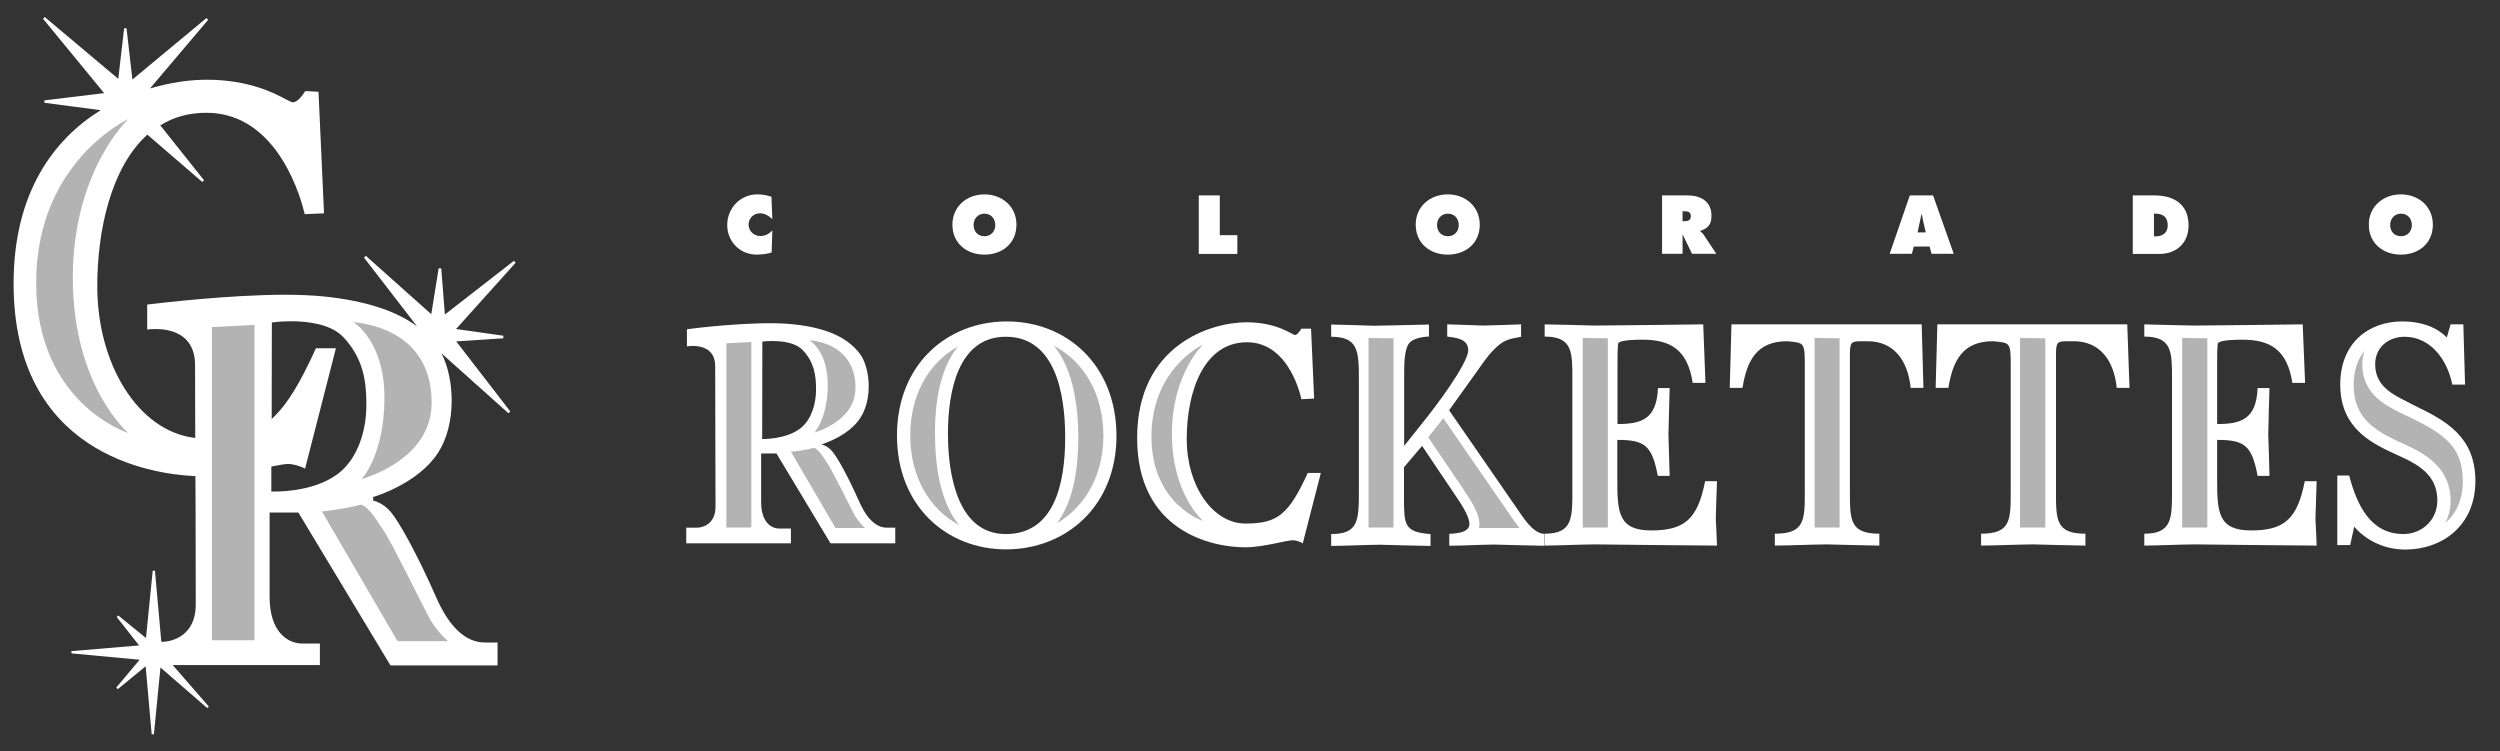 <?xml version="1.0" encoding="utf-8"?>
<!-- Generator: Adobe Illustrator 26.3.1, SVG Export Plug-In . SVG Version: 6.00 Build 0)  -->
<svg version="1.1" id="_x32_c" xmlns="http://www.w3.org/2000/svg" xmlns:xlink="http://www.w3.org/1999/xlink" x="0px" y="0px"
	 viewBox="0 0 1452.1 436.5" style="enable-background:new 0 0 1452.1 436.5;" xml:space="preserve">
<rect x="0" y="0" width="1452.1" height="436.5" fill="#333333" stroke="none"/>
<style type="text/css">
	.st0{fill:#FFFFFF;}
	.st1{fill:#B3B3B3;}
</style>
<g>
	<path class="st0" d="M292.3,196.5l0.1-1.5l-27.5-3.9l34.6-38.5l-1-1.1l-40.1,31.2l-2.1-26.8l-1.5-0.1l-4.3,26.7l-38-33.9l-1.1,1
		l30.8,39.9c-12.6-9.2-30.2-14.8-54-17.3c-6.2-0.6-13.7-1-22.4-1c-33.1,0-73.7,4.9-80.3,5.7v14.5c1.1-0.1,2.7-0.3,4.7-0.3
		c8.6,0,23.1,2.7,23.1,21c0,7.9,0,23.3,0.1,41.1l0,1.2l-1.2-0.2c-31.7-4.3-55.7-42.1-55.7-88c0-32.6,8.1-69.1,29.1-88l31.9,27.5l1-1
		L93.1,72.8c7.5-4.7,16.4-7.3,26.8-7.3c42.1,0,55.4,51.5,57.1,58.9l11.2-0.5l-3.2-70.6l-7.7-0.4c-1.2,1.9-4.3,6.5-7.1,6.5
		c-0.9,0-2-0.6-4.3-1.8c-6.4-3.4-21.2-11.3-45.9-11.3c-9.4,0-20.9,1.5-32.9,5.1l33.8-39.9l-1-1l-43,35.7l-3.4-29.8l-1.4,0l-3.4,29.4
		L26,9.9l-1,1l35.5,43.2l-34.7,4.2l0,1.4L58.5,64C31.2,80.9,7.9,111.9,7.9,164.7c0,98.9,80,110.6,104.6,111.8l1,0l0.1,20.4
		c0.1,24.5,0.1,46.4,0.1,54c0,21.6-18.5,21.9-19.3,21.9h-0.7L90,331.5l-1.3,0l-3.9,39.1l-16.1-13.1l-0.9,0.9l13,16.5l-39.3,3.3
		l0,1.3l39.6,3.7l-13.6,16.2l0.9,0.9L84.6,387l3.5,39.5l1.3,0l3.8-38.8l27.2,23.6l0.9-0.9l-21-24.1h85.5v-12.5h-10.2
		c-8.8,0-19-7.1-19-27v-49.1h16.7l53.5,88.8H289v-13.3h-7.3c-11.2,0-20.8-8.9-28.5-26.6c-10.9-24.8-21.4-43.5-26.1-49.1
		c-4.8-5.7-10.2-6.7-10.3-6.7l-0.1-2.1c0.3-0.1,26-7.5,37.8-25.8c10.7-16.6,9.6-42.9,1.9-57.7l38.9,34.8l1.1-1l-31.4-40.7
		L292.3,196.5z M197.9,273.9c-12.7,10.8-32.5,11.6-38.3,11.6c-0.7,0-1,0-1,0l-1,0l0-14.5l0.9-0.2c4.6-0.9,7.1-1.3,8.8-1.3
		c0.3,0,0.5,0,0.8,0c4.2,0.4,7.4,1.8,9.1,2.7l17.9-69.9h-11.6c-9.3,20.4-16.3,31.8-23.9,39.3l-1.8,1.8l0.1-56.1l0.9-0.1
		c0.2,0,4.4-0.6,10.2-0.6c9.9,0,23.2,1.6,30.4,9.2c12.4,13.1,13.4,27.4,13.4,39.8C212.7,251.7,207.1,266,197.9,273.9z"/>
	<g>
		<g>
			<path class="st1" d="M74.5,69.2c0,0-32.2,30-32.2,92.2c0,62.8,32.2,90.1,32.2,90.1S21,234.6,21,164.2
				C21,93.8,74.5,69.2,74.5,69.2z"/>
			<g>
				<polygon class="st1" points="123.1,190 147.8,188.7 147.8,371.9 123.1,371.9 				"/>
				<path class="st1" d="M205.2,187.1c0,0,18.1,10.6,18.1,43.9c0,33.3-13.2,47.2-13.2,47.2s40.6-10.6,40.6-44.2
					C250.8,200.3,225.7,189.1,205.2,187.1z"/>
				<path class="st1" d="M187,297.1l43.9,75.3h29.3c0,0-6.6-5.6-10.9-13.6c-4.3-8-21.3-42.8-26.1-50c-4.8-7.2-9-14.4-13.6-15.7
					C201.4,295.5,187,297.1,187,297.1z"/>
			</g>
		</g>
	</g>
</g>
<g>
	<g>
		<path class="st0" d="M460.2,188.3c21.8,2.2,32.5,8.7,38.9,16.7c6.4,8.1,7.9,26.5,0.7,37.6c-7.1,11.1-22.7,15.5-22.7,15.5
			s3.4,0.6,6.4,4.2c3.1,3.6,9.2,14.8,15.5,28.9c6.2,14.2,13.1,15.3,16.1,15.3c3.2,0,4.9,0,4.9,0v9.1h-37.6l-31.4-52.2h-8.9
			c0,0,0,18.8,0,28.3c0,11.1,5.4,15.3,10.6,15.3c5,0,6.7,0,6.7,0v8.6h-60.8v-9.1c0,0,2.8,0,6.3,0c2.8,0,10.7-1.7,10.7-12.2
			c0-10.6-0.2-67.1-0.2-81.6c0-14.5-16.4-11.5-16.4-11.5v-9.9C399.1,191.1,438.5,186.1,460.2,188.3z M465.5,248.3
			c5.9-5,8.5-13.9,8.5-22s-1-15.9-7.8-23c-6.8-7.1-23.4-4.9-23.4-4.9l-0.1,56.6C442.8,255,457.1,255.4,465.5,248.3z"/>
		<path class="st0" d="M761.5,190.6l1.8,40.9l-7.4,0.4c0,0-6.4-33.1-31.6-33.1c-25.1,0-35,28.6-35,56.2c0,27.7,15.4,49.1,34.1,49.1
			c18.7,0,25.1-5.2,36.2-29.4c2.5,0,7.6,0,7.6,0l-10.5,40.9c0,0-2.1-1.5-5.5-1.8c-3.3-0.2-17.2,4.1-28,4.1
			c-19.3,0-62.7-9.2-62.7-63.5s43.2-67.2,63.5-67.2c18.1,0,26.7,7.4,28.2,7.4c1.5,0,3.7-3.7,3.7-3.7H761.5z"/>
		<path class="st0" d="M584.8,186.7c-34.5,0-63.8,24.8-63.8,66.3c0,40.9,28.8,66.1,63.3,66.1c34.6,0,64.2-24.8,64.2-66.1
			C648.3,211.7,619.4,186.7,584.8,186.7L584.8,186.7z M584.2,310.2c-27.6,0-33.6-33.6-33.6-58.4c0-25,6.2-56.2,33.6-56.2
			c28.4,0,34.5,32.3,34.5,58.4C618.7,280.9,612.4,310.2,584.2,310.2L584.2,310.2z"/>
		<path class="st0" d="M883.7,188.4c-7.5,0.2-14.9,0.6-22.4,0.7c-6.9-0.2-13.9-0.6-20.7-0.7v7.1c4.3,0.6,12.2,1,12.2,7.9
			c0,7.9-20.2,34.4-25.5,40.9L815.6,259v-41.7c0-4.8,0-14,2.7-17.7c2.2-3.1,8.4-4.1,11.7-4.1v-7c-10.6,0.2-21.1,0.6-31.8,0.7
			c-8.3-0.2-16.6-0.6-25-0.7v7.1c15.6,0,16.1,8.1,16.1,24.9v65.1c0,17-0.5,24.6-16.1,24.6v6.9c9.6-0.1,19.1-0.6,28.4-0.7
			c9.7,0.2,19.7,0.6,29.3,0.7v-6.9c-15.4-1.1-15.4-5.4-15.4-21.6v-17.2L826,259l19.1,28.4c2.6,3.8,8.4,12.1,8.4,16.9
			c0,5.5-8.6,5.5-11.7,5.8v6.9c8.6-0.1,17.4-0.6,25.9-0.7c9.7,0.2,19.7,0.6,29.4,0.7v-6.9c-7-0.2-12.6-10-16.5-15.5l-38.9-56.3
			l14.9-20.8c3.6-4.9,7.1-10.6,11.5-14.8c5.3-5.4,8.6-5.8,15.4-7.1v-7.1H883.7z"/>
		<path class="st0" d="M989.3,188.4c-20.9,0.2-42,0.6-62.9,0.7c-9.7-0.2-19.3-0.6-29.2-0.7v7.1c16.1,0,16.1,8.9,16.1,24.4v65.5
			c0,15.6,0,24.6-16.1,24.6v6.9c9.7-0.1,19.3-0.6,29.2-0.7c23.6,0.2,47.3,0.6,70.9,0.7c-0.1-5.2-0.5-10.3-0.7-15.5
			c0.1-7.3,0.5-14.7,0.7-21.9h-6.9c-4.3,21.9-11.8,28.6-31.3,28.6c-19.2,0-19.7-10.6-19.7-29.9v-22.7c15.8,0,20.2,3.1,23.5,20.9h6.9
			c-0.2-7.9-0.5-16.1-0.7-24c0.2-9,0.5-17.9,0.7-27H963c-0.7,18.1-9.6,20.9-23.5,20.9v-35.7c0-1.7,0-10.2,0.5-11.2
			c1-2.1,11.9-2.1,14-2.1c16.5,0,26.2,5.9,29.2,25.1h7.4L989.3,188.4L989.3,188.4z"/>
		<path class="st0" d="M1116.2,188.4h-110.5l-1,36.9h7.4c2.6-16,8.4-27.1,25.9-27.1c10,1,10.3,0.4,10.3,14.2v73
			c0,16.7,0,24.6-17.4,24.6v6.9c10.1-0.1,20.2-0.6,30.3-0.7c10.1,0.2,20.2,0.6,30.4,0.7v-6.9c-17.1,0-17.1-7.9-17.1-24.6v-73
			c0-3.1,0-5.2,0-7.1c0.1-6.5,0.9-7.1,6.5-7.1c1,0,2.2,0,3.8,0c14.9,0,23.3,10.7,25,27.1h7.4L1116.2,188.4L1116.2,188.4z"/>
		<path class="st0" d="M1235.6,188.4h-110.3l-1,36.9h7.4c2.6-16,8.4-27.1,25.9-27.1c10,1,10.3,0.4,10.3,14.2v73
			c0,16.7,0,24.6-17.2,24.6v6.9c10.1-0.1,20.2-0.6,30.3-0.7c10.1,0.2,20.2,0.6,30.3,0.7v-6.9c-17.1,0-17.1-7.9-17.1-24.6v-73
			c0-3.1,0-5.2,0-7.1c0.1-6.5,0.9-7.1,6.5-7.1c1,0,2.2,0,3.8,0c14.9,0,23.3,10.7,25,27.1h7.4L1235.6,188.4L1235.6,188.4z"/>
		<path class="st0" d="M1395.4,186.7c-20,0-36.1,12.8-36.1,36.7c0,21.3,12.6,31.2,28,38.5c11.9,5.8,28.4,10.7,28.4,28.8
			c0,11.9-9.6,19.5-19.6,19.5c-19,0-27-16.4-31.6-34h-6.9v40.4h7.5l2.3-10.7c7.8,9,18.8,13.3,29.8,13.3c21.1,0,40.6-13.7,40.6-39.8
			c0-26-17.4-35.2-35.7-44c-9.5-5.2-22.5-9.4-22.5-23.8c0-10.6,8.6-16,17-16c14.9,0,24.8,12.9,27.8,27.8h7.4l-1-35h-7.4l-2.2,7.6
			C1414.2,189,1404.6,186.7,1395.4,186.7L1395.4,186.7z"/>
		<path class="st0" d="M1337.5,188.4c-20.9,0.2-42,0.6-62.9,0.7c-9.7-0.1-19.3-0.5-29.1-0.7v7.1c16.1,0,16.1,8.9,16.1,24.4v65.5
			c0,15.6,0,24.6-16.1,24.6v6.9c9.7-0.1,19.3-0.6,29.2-0.7c23.6,0.2,47.3,0.6,70.9,0.7c-0.1-5.2-0.5-10.3-0.7-15.5
			c0.2-7.3,0.5-14.7,0.7-21.9h-6.9c-4.3,21.9-11.8,28.6-31.2,28.6c-19.2,0-19.7-10.6-19.7-29.9v-22.7c15.8,0,20.2,3.1,23.5,20.9h6.9
			c-0.1-7.9-0.5-16.1-0.7-24c0.1-9,0.5-17.9,0.7-27h-6.9c-0.7,18.1-9.6,20.9-23.5,20.9v-35.7c0-1.7,0-10.2,0.5-11.2
			c1-2.1,11.9-2.1,14-2.1c16.5,0,26.2,5.9,29.2,25.1h7.4L1337.5,188.4L1337.5,188.4z"/>
		<g>
			<polygon class="st1" points="421.9,306.4 436.4,306.4 436.4,198.6 421.9,199.4 			"/>
			<path class="st1" d="M480.8,223.5c0,19.6-7.8,27.7-7.8,27.7s23.9-6.2,23.9-26s-14.8-26.5-26.8-27.6
				C470.3,197.6,480.8,203.9,480.8,223.5z"/>
			<path class="st1" d="M496.1,298.7c-2.5-4.7-12.6-25.2-15.4-29.4c-2.8-4.2-5.3-8.5-8-9.2c-4.8,1.5-13.3,2.3-13.3,2.3l25.9,44.3
				h17.2C502.5,306.8,498.7,303.4,496.1,298.7z"/>
			<path class="st1" d="M698.8,200.1c0,0-30,13.8-30,53.4s30,49.1,30,49.1s-18.1-15.4-18.1-50.6
				C680.7,217.1,698.8,200.1,698.8,200.1z"/>
			<path class="st1" d="M612.1,200.8c9.2,11.1,14.2,29.3,14.2,53.3c0,22.4-4.2,39-12.4,49.8c16.9-9.9,27-28.4,27-51
				C640.8,229.4,630.1,210.3,612.1,200.8z"/>
			<path class="st1" d="M556.5,201.2c-17.4,9.7-27.8,28.6-27.8,51.7c0,23.5,10.7,42.6,28.4,52.1c-9.2-11.2-14-29.3-14-53.2
				C543,229.3,547.6,212,556.5,201.2z"/>
			<polygon class="st1" points="794.9,306.4 809.4,306.4 809.4,196.5 794.9,196.3 			"/>
			<path class="st1" d="M876.2,297.8l-37.9-54.9l-8.7,11.1l1.2,1.8l19.2,28.4l0.6,1c4.4,6.5,8.7,13.4,8.7,19.2
				c0,0.9-0.1,1.6-0.2,2.3h23.5c-1.7-2.1-3.3-4.4-4.7-6.4C877.3,299.4,876.7,298.5,876.2,297.8z"/>
			<polygon class="st1" points="919.3,306.4 933.9,306.4 933.9,196.5 919.3,196.3 			"/>
			<polygon class="st1" points="1267.5,306.4 1282.1,306.4 1282.1,196.5 1267.5,196.3 			"/>
			<polygon class="st1" points="1054,306.4 1068.5,306.4 1068.5,196.5 1054,196.3 			"/>
			<polygon class="st1" points="1173.3,306.4 1188,306.4 1188,196.5 1173.3,196.3 			"/>
			<path class="st1" d="M1399.2,242.1c-1.2-0.6-2.5-1.2-3.6-1.7c-9.5-4.6-23.5-11.3-23.5-28.7c0-2.8,0.5-5.5,1.4-8
				c-4.2,5-6.4,11.8-6.4,19.8c0,16.9,9.1,24.8,23.6,31.8c1.4,0.6,2.8,1.4,4.3,2c11.3,5.2,28.4,12.9,28.4,33.6
				c0,4.7-1.1,9.1-3.1,12.9c5.4-4.6,10.2-12.2,10.2-24.4C1430.5,258.7,1418.6,251.6,1399.2,242.1z"/>
		</g>
	</g>
</g>
<g>
	<path class="st0" d="M448.6,127.3c-2-1.9-4.4-3.4-7.2-3.4c-3.7,0-6.6,2.9-6.6,6.6c0,3.7,3.2,6.6,6.8,6.6c2.8,0,5-1.2,7-3.2
		l-0.4,12.7c-2,0.9-6.5,1.3-8.7,1.3c-9.6,0-17.1-7.5-17.1-17.2c0-9.9,7.7-17.8,17.5-17.8c2.8,0,5.6,0.5,8.2,1.4L448.6,127.3z"/>
	<path class="st0" d="M590.4,130.5c0,10.9-8.3,17.4-18.6,17.4c-10.2,0-18.6-6.5-18.6-17.4c0-10.6,8.4-17.6,18.6-17.6
		C582,112.9,590.4,119.9,590.4,130.5z M565.5,130.7c0,3.9,2.6,6.5,6.3,6.5c3.7,0,6.3-2.7,6.3-6.5c0-3.6-2.4-6.6-6.3-6.6
		S565.5,127.1,565.5,130.7z"/>
	<path class="st0" d="M696.3,113.5h12.2v23.1h10.2v10.9h-22.4V113.5z"/>
	<path class="st0" d="M859.5,130.5c0,10.9-8.3,17.4-18.6,17.4c-10.2,0-18.6-6.5-18.6-17.4c0-10.6,8.4-17.6,18.6-17.6
		C851.1,112.9,859.5,119.9,859.5,130.5z M834.7,130.7c0,3.9,2.6,6.5,6.3,6.5c3.7,0,6.3-2.7,6.3-6.5c0-3.6-2.4-6.6-6.3-6.6
		S834.7,127.1,834.7,130.7z"/>
	<path class="st0" d="M965.4,113.5h14.7c7.6,0,14,3.3,14,11.8c0,5.1-2,7.3-6.5,8.8v0.3c0.6,0.5,1.4,1,2,2l7.3,11h-14.1l-5.3-10.9
		h-0.2v10.9h-11.9V113.5z M977.3,128.5h0.8c2,0,4-0.3,4-2.9c0-2.6-1.8-2.9-3.9-2.9h-0.9V128.5z"/>
	<path class="st0" d="M1110.5,147.4h-12.9l11.7-33.9h13.5l12,33.9h-12.9l-1.1-4.2h-9.2L1110.5,147.4z M1118.6,135.1l-1.4-6
		c-0.4-1.4-0.6-2.9-0.8-4.4h-0.4l-2.2,10.3H1118.6z"/>
	<path class="st0" d="M1238.9,113.5h12.4c11.3,0,19.9,5,19.9,17.5c0,10.1-7,16.5-16.9,16.5h-15.5V113.5z M1251.1,137.3h0.8
		c4.1,0,7.2-1.9,7.2-6.4c0-4.8-2.7-6.8-7.2-6.8h-0.8V137.3z"/>
	<path class="st0" d="M1413.1,130.5c0,10.9-8.3,17.4-18.6,17.4c-10.2,0-18.6-6.5-18.6-17.4c0-10.6,8.4-17.6,18.6-17.6
		C1404.8,112.9,1413.1,119.9,1413.1,130.5z M1388.3,130.7c0,3.9,2.6,6.5,6.3,6.5c3.7,0,6.3-2.7,6.3-6.5c0-3.6-2.4-6.6-6.3-6.6
		S1388.3,127.1,1388.3,130.7z"/>
</g>
</svg>
